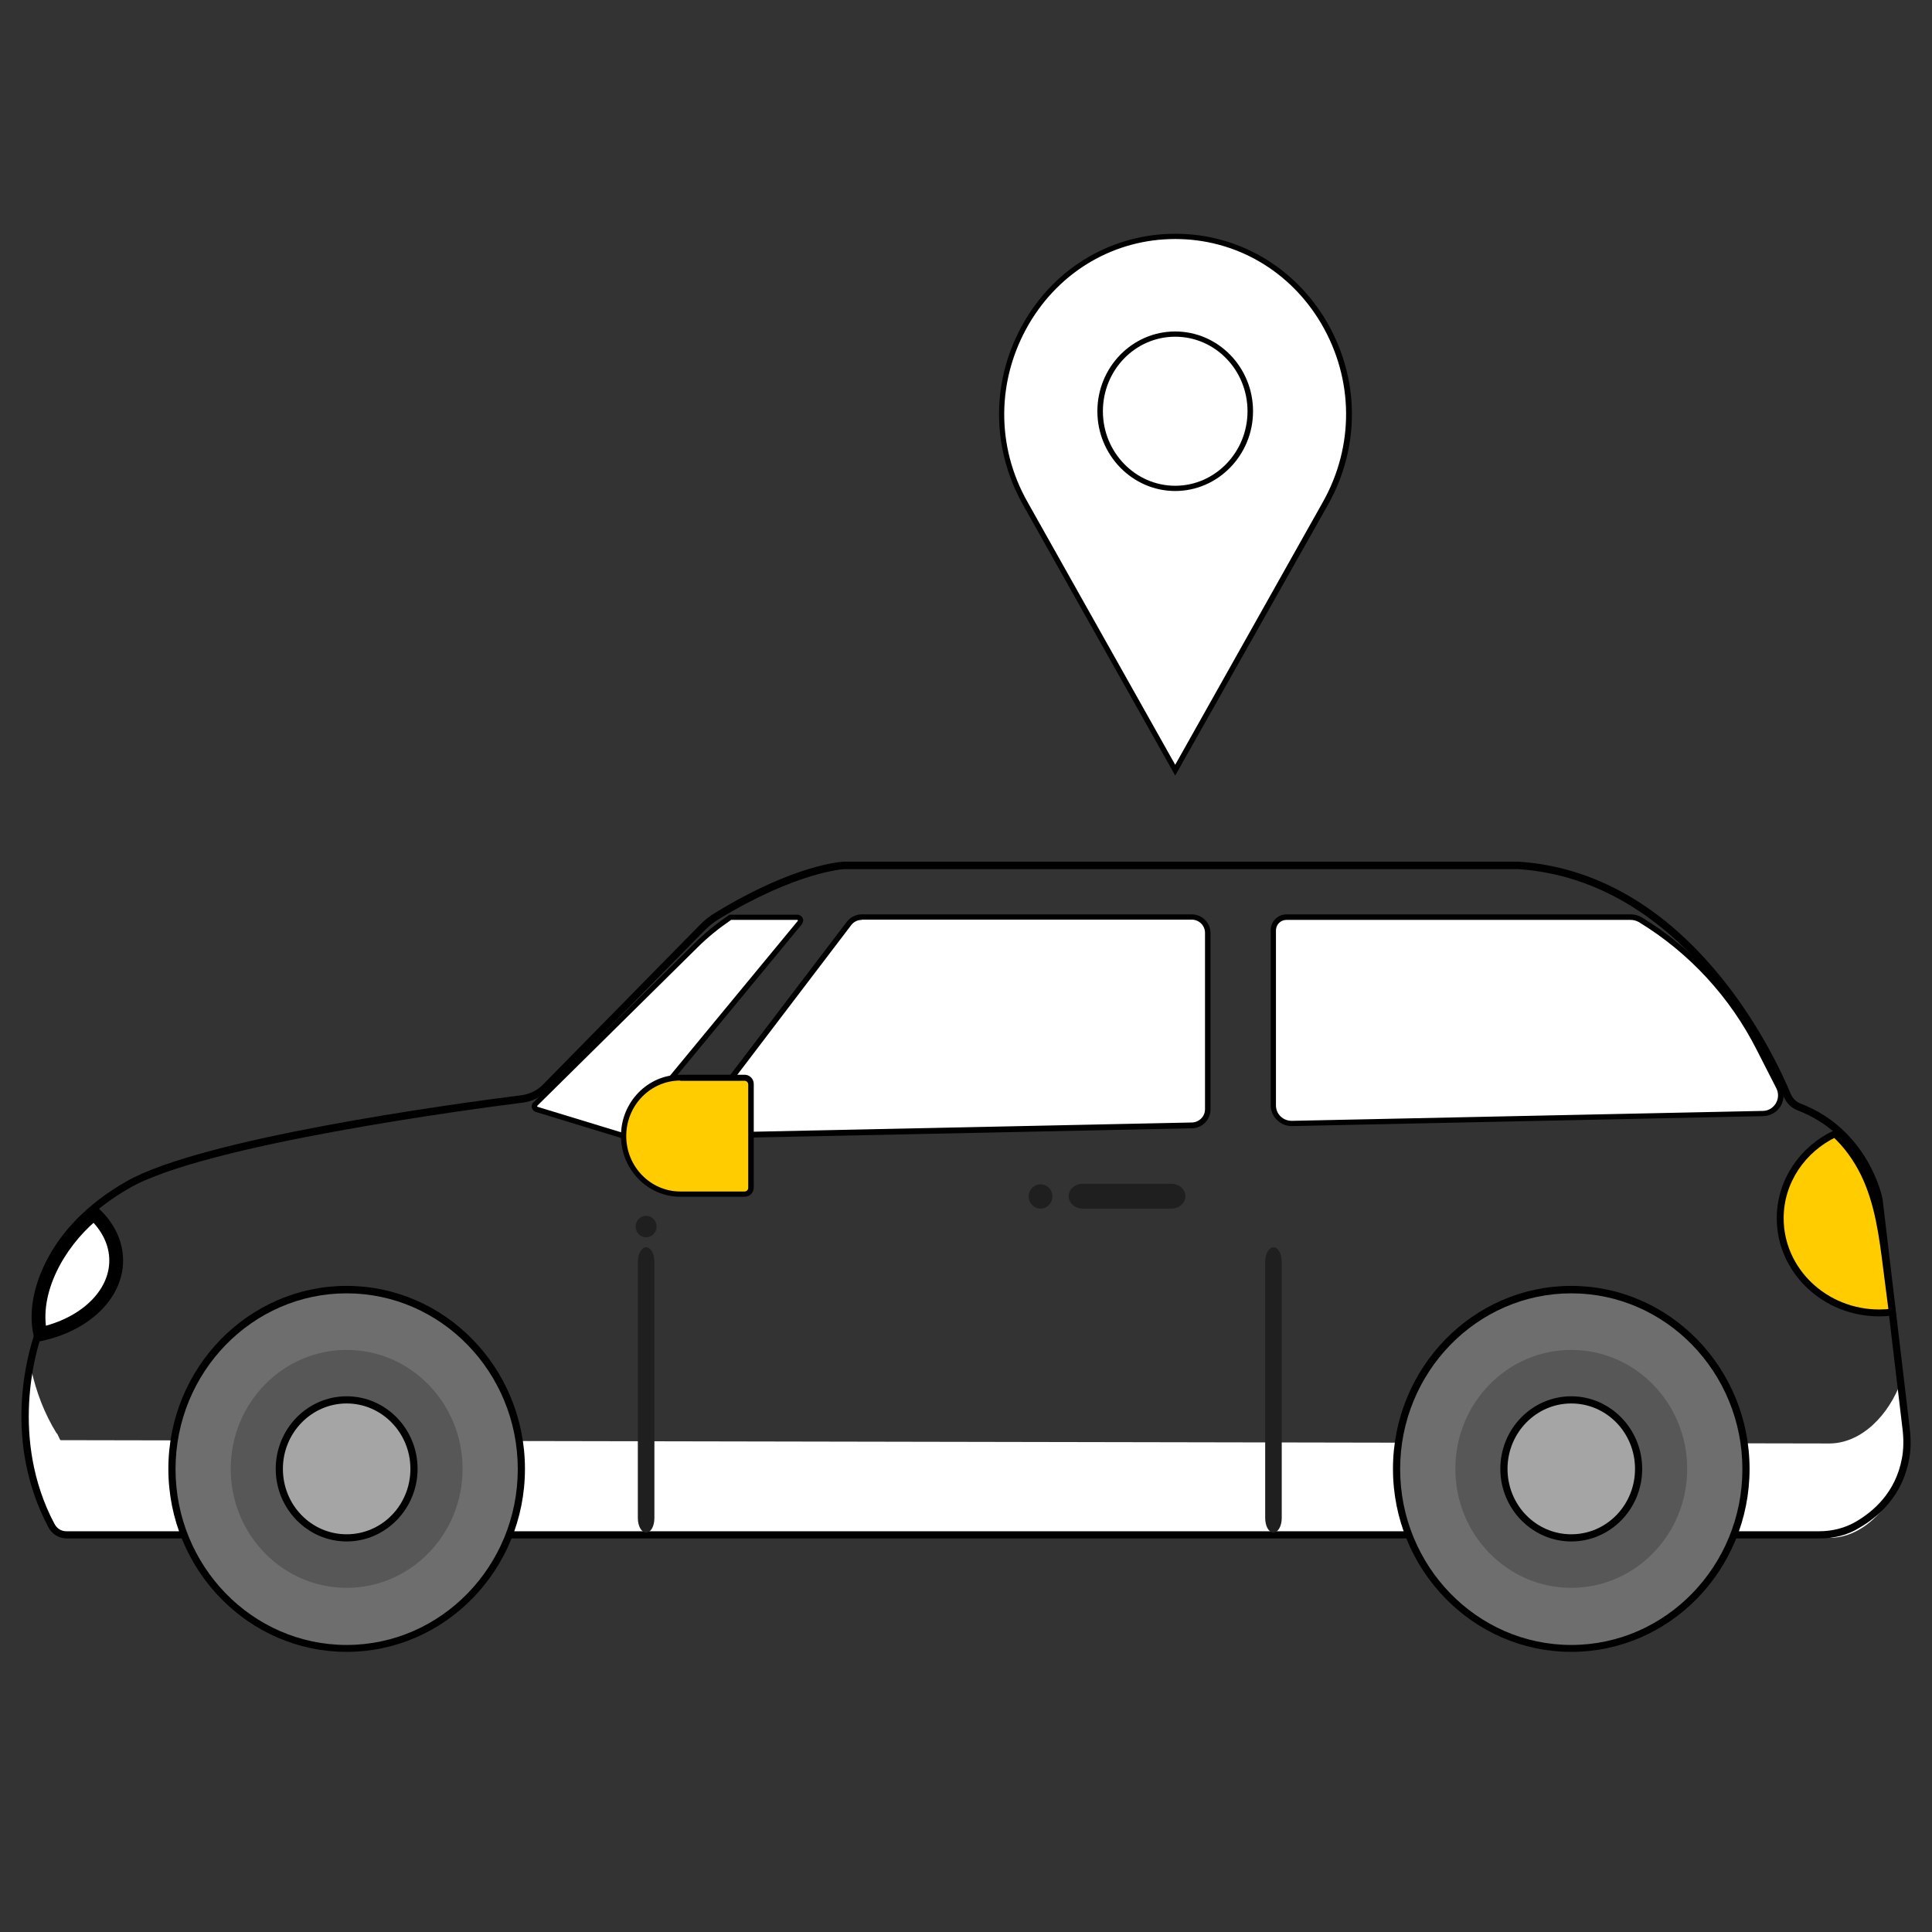 <?xml version="1.0" encoding="utf-8"?>
<!-- Generator: Adobe Illustrator 27.0.0, SVG Export Plug-In . SVG Version: 6.00 Build 0)  -->
<svg version="1.1" id="Layer_1" xmlns="http://www.w3.org/2000/svg" xmlns:xlink="http://www.w3.org/1999/xlink" x="0px" y="0px"
	 viewBox="0 0 70 70" style="enable-background:new 0 0 70 70;" xml:space="preserve">
<rect x="0" y="0" width="70" height="70" fill="#333333" stroke="none"/>
<style type="text/css">
	.st0{display:none;fill:#FFCC00;}
	.st1{display:none;}
	.st2{display:inline;}
	.st3{fill:#FFFFFF;}
	.st4{fill:#FFCC00;}
	.st5{fill:#020202;}
	.st6{display:none;fill:#111111;}
	.st7{display:none;fill:#141414;}
	.st8{display:none;fill:none;stroke:#111111;stroke-width:0.25;stroke-miterlimit:10;}
	.st9{display:none;fill:#070707;}
	.st10{fill:#141414;}
	.st11{fill:none;stroke:#111111;stroke-width:0.5;stroke-miterlimit:10;}
	.st12{fill:none;stroke:#000000;stroke-width:0.5;stroke-miterlimit:10;}
	.st13{fill-rule:evenodd;clip-rule:evenodd;fill:#FFFFFF;stroke:#020202;stroke-width:0.5;stroke-miterlimit:10;}
	.st14{fill-rule:evenodd;clip-rule:evenodd;fill:#FFFFFF;stroke:#000000;stroke-width:0.5;stroke-miterlimit:10;}
	.st15{fill:#1F1F1F;}
	.st16{fill:#6E6E6E;}
	.st17{fill:#575757;}
	.st18{fill:#A5A5A5;}
	.st19{fill:#FFFFFF;stroke:#000000;stroke-width:0.5;stroke-miterlimit:10;}
	.st20{fill:#FFCC00;stroke:#000000;stroke-width:0.25;stroke-miterlimit:10;}
	.st21{display:inline;fill:#FEFBF6;stroke:#000000;stroke-width:0.5;stroke-miterlimit:10;}
	.st22{display:inline;fill:#FFCC00;stroke:#000000;stroke-width:0.5;stroke-miterlimit:10;}
	.st23{display:inline;fill:none;stroke:#000000;stroke-width:0.75;stroke-linecap:round;stroke-miterlimit:10;}
	.st24{display:inline;fill:#FFCC00;}
	.st25{display:inline;fill:#FFCC00;stroke:#020202;stroke-width:0.5;stroke-miterlimit:10;}
	.st26{display:inline;stroke:#000000;stroke-width:0.5;stroke-miterlimit:10;}
	.st27{display:inline;fill:#FFCC00;stroke:#231F20;stroke-width:0.5;stroke-miterlimit:10;}
	.st28{display:inline;fill:none;stroke:#FFFFFF;stroke-width:2;stroke-linecap:round;stroke-miterlimit:10;}
	.st29{display:inline;fill:#FFCC00;stroke:#020202;stroke-width:0.75;stroke-miterlimit:10;}
	.st30{display:inline;fill:none;stroke:#FFFFFF;stroke-width:3;stroke-linecap:round;stroke-miterlimit:10;}
	.st31{fill:#FFCC00;stroke:#000000;stroke-width:0.75;stroke-miterlimit:10;}
	.st32{fill:none;stroke:#000000;stroke-width:3;stroke-linecap:round;stroke-miterlimit:10;}
	.st33{fill:#F5F5F5;}
</style>
<rect x="-0.03" y="-0.32" class="st0" width="70.86" height="70.86"/>
<g class="st1">
	<g class="st2">
		<path d="M35.82,45.94h-9.06c-0.72,0-1.3-0.58-1.3-1.3v-0.63c0-0.72,0.58-1.3,1.3-1.3h9.06c0.72,0,1.3,0.58,1.3,1.3v0.63
			C37.12,45.35,36.54,45.94,35.82,45.94z M26.76,43.34c-0.37,0-0.67,0.3-0.67,0.67v0.63c0,0.37,0.3,0.67,0.67,0.67h9.06
			c0.37,0,0.67-0.3,0.67-0.67v-0.63c0-0.37-0.3-0.67-0.67-0.67H26.76z"/>
	</g>
	<g class="st2">
		<path class="st3" d="M3.74,50.34h8.01c0.96,0,1.74-0.36,1.74-0.79v-1.02v-0.56v-0.64h17.75H49v0.64v0.56v1.02
			c0,0.44,0.78,0.79,1.74,0.79h8.01c0.96,0,1.74-0.36,1.74-0.79v-1.02v-0.56v-7.08v-0.87V35c0,0-0.15-2.02-1.05-3.31
			c0,0,0.01,0,0.01,0l-0.07-0.09c-0.09-0.12-0.18-0.23-0.28-0.33l-2.44-2.89h0.04c0.97,0,1.84-0.65,2.08-1.59
			c0.35-1.41-0.71-2.67-2.07-2.67h-3.65l-4.32-3.72c-0.62-0.73-1.91-1.33-2.86-1.33h-9.49h-3.39h-1.74H29.5h-3.39h-9.49
			c-0.96,0-2.25,0.6-2.86,1.33l-4.32,3.72H5.86c-1.17,0-2.18,0.92-2.2,2.09c-0.02,1.2,0.94,2.17,2.13,2.17h0.05l-2.44,2.89
			c-0.1,0.1-0.13,0.11-0.22,0.23l-0.19,0.25c0,0-0.21,0.3-0.2,0.3C1.88,33.34,2,35,2,35v5.01v0.87v7.08v0.56v1.02
			C2,49.98,2.79,50.34,3.74,50.34z M15.06,39.57c-1.75,0.22-3.21-1.25-2.99-2.99c0.15-1.19,1.11-2.15,2.3-2.3
			c1.75-0.22,3.21,1.25,2.99,2.99C17.21,38.46,16.24,39.42,15.06,39.57z M39.25,39.59H23.31c-1.44,0-2.67-1.1-2.74-2.54
			c-0.07-1.53,1.15-2.8,2.67-2.8l15.94,0c1.44,0,2.67,1.1,2.74,2.54C41.99,38.32,40.77,39.59,39.25,39.59z M48.3,39.57
			c-1.75,0.22-3.21-1.25-2.99-2.99c0.15-1.19,1.11-2.15,2.3-2.3c1.75-0.22,3.21,1.25,2.99,2.99C50.45,38.46,49.49,39.42,48.3,39.57z
			 M57.39,36.57c0.22,1.75-1.25,3.21-2.99,2.99c-1.19-0.15-2.15-1.11-2.3-2.3c-0.22-1.75,1.25-3.21,2.99-2.99
			C56.28,34.42,57.24,35.38,57.39,36.57z M14.8,21.59c0.36-0.42,1.25-0.84,1.8-0.84h29.24c0.55,0,1.44,0.41,1.8,0.84l4.88,6.36
			c0.24,0.32,0.02,0.78-0.38,0.78H10.34c-0.4,0-0.63-0.46-0.38-0.78L14.8,21.59z M7.57,34.27c1.75-0.22,3.21,1.25,2.99,2.99
			c-0.15,1.19-1.11,2.15-2.3,2.3c-1.75,0.22-3.21-1.25-2.99-2.99C5.42,35.38,6.38,34.42,7.57,34.27z"/>
		<path d="M58.74,50.77h-8.01c-1.08,0-2.16-0.42-2.16-1.22v-1.8H13.91v1.8c0,0.8-1.09,1.22-2.16,1.22H3.74
			c-1.08,0-2.16-0.42-2.16-1.22V35.02c-0.01-0.2-0.08-1.87,0.85-3.21l0,0c0.01-0.01,0.02-0.03,0.02-0.04l-0.01-0.02l0.39-0.51
			c0.08-0.11,0.13-0.16,0.19-0.21c0.01-0.01,0.03-0.03,0.05-0.05l1.94-2.3c-0.4-0.12-0.76-0.34-1.06-0.65
			c-0.48-0.49-0.74-1.15-0.73-1.84c0.03-1.38,1.2-2.51,2.63-2.51h3.42l4.18-3.59c0.71-0.82,2.09-1.45,3.16-1.45h29.24
			c1.07,0,2.46,0.64,3.16,1.45l4.18,3.59h3.49c0.79,0,1.52,0.36,2.01,0.98c0.49,0.62,0.66,1.43,0.46,2.22
			c-0.21,0.87-0.87,1.54-1.71,1.8l1.94,2.3c0.1,0.1,0.19,0.21,0.3,0.35l1.03,1.21l-0.43-0.14c0.5,1.21,0.6,2.49,0.61,2.56l0,0.03
			v14.55C60.91,50.35,59.82,50.77,58.74,50.77z M13.07,46.9h36.35v2.65c0.04,0.09,0.5,0.37,1.32,0.37h8.01
			c0.82,0,1.28-0.28,1.32-0.38l0-1.57V35.02c-0.02-0.18-0.19-1.96-0.97-3.09l-0.05-0.07c-0.09-0.12-0.16-0.21-0.24-0.28l-0.02-0.03
			l-3.03-3.59h0.95c0.8,0,1.48-0.52,1.66-1.27c0.13-0.53,0.02-1.08-0.31-1.49c-0.33-0.42-0.82-0.66-1.35-0.66h-3.81l-4.49-3.87
			c-0.54-0.64-1.7-1.18-2.54-1.18H16.62c-0.84,0-2,0.54-2.54,1.18l-0.05,0.05L9.6,24.54H5.86c-0.96,0-1.76,0.75-1.78,1.68
			c-0.01,0.46,0.17,0.9,0.49,1.23c0.32,0.33,0.76,0.51,1.22,0.51h0.96l-3.06,3.61c-0.03,0.03-0.06,0.06-0.08,0.08
			c-0.04,0.04-0.06,0.05-0.1,0.11l-0.2,0.25l0,0c0,0.01-0.01,0.02-0.02,0.02l0,0l-0.18,0.25c-0.8,1.15-0.7,2.66-0.7,2.68l0,0.03
			v14.55c0.04,0.09,0.5,0.37,1.32,0.37h8.01c0.82,0,1.28-0.28,1.32-0.38L13.07,46.9z M39.25,40.01H23.31c-1.7,0-3.09-1.29-3.16-2.94
			c-0.04-0.86,0.26-1.67,0.85-2.28c0.59-0.62,1.38-0.96,2.24-0.96h15.94c1.7,0,3.09,1.29,3.16,2.94c0.04,0.85-0.26,1.67-0.85,2.28
			C40.9,39.67,40.1,40.01,39.25,40.01z M23.24,34.68c-0.62,0-1.2,0.25-1.62,0.7c-0.43,0.45-0.65,1.04-0.62,1.66
			c0.06,1.2,1.07,2.14,2.32,2.14h15.94c0.62,0,1.2-0.25,1.62-0.7c0.43-0.45,0.65-1.04,0.62-1.66c-0.06-1.18-1.09-2.14-2.32-2.14
			H23.24z M47.95,40.01c-0.82,0-1.6-0.32-2.19-0.91c-0.68-0.68-1-1.62-0.88-2.59c0.17-1.37,1.29-2.49,2.67-2.67
			c0.96-0.12,1.91,0.2,2.59,0.88c0.68,0.68,1,1.62,0.88,2.59c-0.17,1.37-1.29,2.49-2.67,2.67l0,0
			C48.22,40.01,48.08,40.01,47.95,40.01z M47.95,34.68c-0.1,0-0.19,0.01-0.29,0.02c-0.99,0.13-1.81,0.94-1.93,1.93
			c-0.09,0.7,0.14,1.39,0.64,1.88c0.49,0.49,1.18,0.73,1.88,0.64l0,0c0.99-0.13,1.81-0.94,1.93-1.93c0.09-0.7-0.14-1.39-0.64-1.88
			C49.11,34.91,48.55,34.68,47.95,34.68z M7.92,40.01c-0.82,0-1.6-0.32-2.19-0.91c-0.68-0.68-1-1.62-0.88-2.59
			c0.17-1.37,1.3-2.49,2.67-2.67l0,0c0.96-0.12,1.91,0.2,2.59,0.88c0.68,0.68,1,1.62,0.88,2.59c-0.17,1.37-1.29,2.49-2.67,2.67
			C8.19,40.01,8.05,40.01,7.92,40.01z M7.63,34.69L7.63,34.69c-0.99,0.13-1.81,0.94-1.93,1.93c-0.09,0.7,0.14,1.39,0.64,1.88
			c0.49,0.49,1.18,0.73,1.88,0.64c0.99-0.13,1.81-0.94,1.93-1.93c0.09-0.7-0.14-1.39-0.64-1.88C9.01,34.84,8.33,34.61,7.63,34.69z
			 M54.74,40.01c-0.13,0-0.27-0.01-0.4-0.03c-1.37-0.17-2.49-1.29-2.67-2.67c-0.12-0.96,0.2-1.91,0.88-2.59s1.62-1,2.59-0.88
			c1.37,0.17,2.49,1.29,2.67,2.67c0.12,0.96-0.2,1.91-0.88,2.59C56.34,39.69,55.56,40.01,54.74,40.01z M54.74,34.68
			c-0.6,0-1.16,0.23-1.59,0.66c-0.49,0.49-0.73,1.18-0.64,1.88c0.13,0.99,0.94,1.81,1.93,1.93c0.7,0.09,1.39-0.14,1.88-0.64
			c0.49-0.49,0.73-1.18,0.64-1.88l0,0c-0.13-0.99-0.94-1.81-1.93-1.93C54.94,34.68,54.84,34.68,54.74,34.68z M14.71,40.01
			c-0.82,0-1.6-0.32-2.19-0.91c-0.68-0.68-1-1.62-0.88-2.59c0.17-1.37,1.29-2.49,2.67-2.67c0.96-0.12,1.91,0.2,2.59,0.88
			c0.68,0.68,1,1.62,0.88,2.59c-0.17,1.37-1.29,2.49-2.67,2.67C14.97,40.01,14.84,40.01,14.71,40.01z M14.71,34.68
			c-0.1,0-0.19,0.01-0.29,0.02c-0.99,0.13-1.81,0.94-1.93,1.93c-0.09,0.7,0.14,1.39,0.64,1.88C13.61,39,14.3,39.24,15,39.15l0,0
			c0.99-0.13,1.81-0.94,1.93-1.93c0.09-0.7-0.14-1.39-0.64-1.88C15.87,34.91,15.3,34.68,14.71,34.68z M52.15,29.16H10.34
			c-0.35,0-0.66-0.19-0.81-0.5c-0.15-0.31-0.12-0.68,0.09-0.95l4.86-6.38c0.44-0.52,1.45-0.99,2.12-0.99h29.24
			c0.68,0,1.69,0.47,2.13,0.99l4.9,6.38c0.21,0.28,0.25,0.64,0.09,0.95C52.81,28.96,52.49,29.16,52.15,29.16z M15.13,21.86
			l-4.84,6.36c-0.01,0.01-0.02,0.03-0.01,0.06s0.04,0.03,0.05,0.03h41.81c0.01,0,0.04,0,0.05-0.03s0-0.05-0.01-0.06l-4.88-6.36
			c-0.27-0.31-1.04-0.67-1.47-0.67H16.6C16.18,21.18,15.41,21.53,15.13,21.86z"/>
	</g>
	<g class="st2">
		<circle class="st4" cx="7.92" cy="36.92" r="2.21"/>
	</g>
	<g class="st2">
		<circle class="st4" cx="14.71" cy="36.92" r="2.21"/>
	</g>
	<g class="st2">
		<g>
			<path class="st4" d="M43.37,27.52l12.25-3.78c0.23-0.07,0.47-0.07,0.7,0l11.65,3.68c0.67,0.21,1.11,0.84,1.1,1.54l-0.17,7.25
				c0,0.02,0,0.04,0,0.06c0.01,0.42,0.1,5.25-2.12,9.4c-0.81,1.51-1.97,2.8-3.35,3.81l-6.93,5.08c-0.41,0.3-0.96,0.3-1.37,0.01
				l-7.13-5.02c-0.54-0.38-1.02-0.83-1.44-1.34c-1.01-1.25-2.77-3.8-3.72-7.32c-0.15-0.55-0.22-1.11-0.22-1.68l-0.07-10.56
				C42.53,28.13,42.87,27.67,43.37,27.52z"/>
			<path class="st5" d="M55.8,55c-0.28,0-0.56-0.08-0.8-0.25l-7.13-5.02c-0.56-0.39-1.06-0.86-1.48-1.38
				c-0.99-1.23-2.8-3.82-3.76-7.4c-0.15-0.54-0.22-1.13-0.23-1.73l-0.07-10.56c0-0.62,0.39-1.15,0.98-1.34l12.25-3.78
				c0.27-0.08,0.56-0.08,0.83,0l11.65,3.68c0.75,0.24,1.26,0.95,1.25,1.74l-0.18,7.25c0,0.02,0,0.03,0,0.05
				c0.02,0.53,0.08,5.33-2.14,9.51c-0.8,1.49-1.97,2.83-3.41,3.88l-6.93,5.08C56.37,54.91,56.09,55,55.8,55z M55.96,23.9
				c-0.1,0-0.19,0.01-0.28,0.04l-12.25,3.78l0,0c-0.41,0.13-0.68,0.5-0.68,0.93l0.07,10.56c0,0.57,0.08,1.12,0.21,1.63
				c0.95,3.51,2.71,6.04,3.68,7.25c0.4,0.49,0.87,0.93,1.4,1.3l7.13,5.02c0.34,0.24,0.79,0.23,1.13-0.01l6.93-5.08
				c1.38-1.01,2.52-2.31,3.28-3.74c2.18-4.08,2.11-8.77,2.09-9.3c0-0.02,0-0.05,0-0.07l0.18-7.25c0.01-0.6-0.38-1.15-0.95-1.33
				l-11.65-3.68C56.16,23.92,56.06,23.9,55.96,23.9z M43.37,27.52L43.37,27.52L43.37,27.52z"/>
		</g>
		<g>
			<path class="st3" d="M64.01,30.21L64.01,30.21c-0.51-0.29-1.17-0.13-1.48,0.36l-8.16,13.08l-2.44-2.22
				c-0.51-0.46-1.32-0.44-1.8,0.05c-0.48,0.49-0.46,1.26,0.05,1.73l3.28,2.99c0.08,0.08,0.17,0.14,0.27,0.19
				c0.04,0.03,0.09,0.07,0.14,0.1v0c0.51,0.29,1.17,0.13,1.48-0.36l9.04-14.49C64.69,31.14,64.52,30.5,64.01,30.21z"/>
			<path d="M54.41,46.83c-0.22,0-0.45-0.06-0.65-0.17c-0.05-0.03-0.1-0.06-0.15-0.1c-0.11-0.06-0.21-0.13-0.3-0.21l-3.28-2.99
				c-0.29-0.26-0.45-0.62-0.46-1.01c-0.01-0.38,0.14-0.75,0.41-1.03c0.56-0.57,1.5-0.6,2.09-0.06l2.25,2.05l8.03-12.87
				c0.37-0.59,1.16-0.78,1.76-0.43c0.3,0.17,0.51,0.45,0.59,0.78c0.08,0.32,0.03,0.66-0.15,0.94l-9.04,14.49
				C55.28,46.62,54.85,46.83,54.41,46.83z M51.05,41.31c-0.28,0-0.57,0.11-0.77,0.32c-0.19,0.2-0.3,0.45-0.29,0.72
				c0.01,0.27,0.12,0.52,0.33,0.7l3.28,2.99c0.06,0.06,0.14,0.11,0.23,0.16l0.03,0.02c0.03,0.03,0.07,0.05,0.11,0.08
				c0.41,0.24,0.95,0.11,1.19-0.29l9.04-14.49c0.12-0.19,0.15-0.4,0.1-0.61c-0.05-0.22-0.19-0.4-0.39-0.51l0,0
				c-0.41-0.24-0.95-0.11-1.19,0.29l-8.3,13.3l-2.63-2.39C51.58,41.4,51.32,41.31,51.05,41.31z"/>
		</g>
	</g>
</g>
<g class="st1">
	<g class="st2">
		<path class="st6" d="M5.32,68.24c-1.8-1.29-2.9-3.32-3.19-5.45l0,0c-0.3-2.13,0.25-4.41,1.61-6.31L15.7,39.78
			c0.23-0.32,0.65-0.4,0.95-0.18l12.2,8.74c0.3,0.21,0.3,0.6,0.07,0.91L16.96,65.95c-1.41,1.96-3.35,3.15-5.46,3.56
			C9.4,69.91,7.19,69.58,5.32,68.24L5.32,68.24z M6.14,67.1c1.56,1.12,3.44,1.41,5.19,1.13c1.73-0.39,3.43-1.37,4.61-3.02
			l11.55-16.14l-11.12-7.96L4.82,57.26c-1.18,1.64-1.62,3.53-1.38,5.23l0.01,0.11C3.75,64.34,4.64,66.03,6.14,67.1L6.14,67.1z"/>
		<path class="st7" d="M9.8,69.35c-0.23,0.32-0.59,0.44-0.89,0.22c-0.3-0.21-0.36-0.64-0.13-0.95l12.14-16.96
			c0.23-0.32,0.65-0.4,0.95-0.18c0.3,0.22,0.3,0.6,0.07,0.91L9.8,69.35z M3.91,65.13c-0.23,0.32-0.65,0.4-0.95,0.18
			c-0.3-0.22-0.36-0.64-0.13-0.96l12.14-16.96c0.23-0.32,0.65-0.4,0.95-0.18c0.3,0.21,0.36,0.64,0.13,0.96L3.91,65.13z"/>
		<path class="st8" d="M22.09,38.47L40.82,12.3l2.44-6.46c0.1-0.27,0.32-0.45,0.6-0.58l8.32-3.37C52.58,1.72,53,1.9,53.08,2.3
			c0.14,2.35-0.42,6.68-0.55,9.28c0.01,0.24-0.14,0.46-0.37,0.64l-5.27,4.44L28.16,42.82c-0.21,0.3-0.67,0.42-0.97,0.21l-4.99-3.57
			C21.9,39.24,21.87,38.77,22.09,38.47L22.09,38.47z M41.9,12.96L23.59,38.54l3.97,2.84L45.86,15.8c0.05-0.07,0.11-0.15,0.16-0.22
			l5.11-4.22L51.6,3.6l-7.2,2.94l-2.34,6.2C42,12.81,41.95,12.89,41.9,12.96L41.9,12.96z"/>
		<path class="st9" d="M29.48,50.5L14.33,39.66c-0.66-0.47-1.08-1.16-1.19-1.9l0.05-0.06c-0.1-0.75,0.06-1.49,0.56-2.18
			c0.5-0.7,1.19-1.16,1.93-1.3c0.74-0.14,1.52,0.03,2.18,0.51l15.15,10.84c0.66,0.47,1.08,1.16,1.19,1.9
			c0.1,0.74-0.05,1.59-0.55,2.29c-0.5,0.7-1.25,1.11-1.99,1.26l0,0C30.86,51.11,30.14,50.97,29.48,50.5L29.48,50.5z M15.15,38.52
			l15.15,10.84c0.36,0.26,0.75,0.35,1.13,0.33l0.11-0.02c0.42-0.08,0.77-0.31,1.04-0.69c0.27-0.38,0.38-0.78,0.32-1.21
			c-0.06-0.42-0.29-0.87-0.65-1.13L17.09,35.8c-0.36-0.26-0.8-0.28-1.22-0.2c-0.42,0.08-0.83,0.27-1.1,0.65
			c-0.27,0.38-0.32,0.83-0.26,1.25l0,0C14.57,37.92,14.78,38.26,15.15,38.52L15.15,38.52z"/>
		<path class="st10" d="M28.76,34.48c-0.14,0.19-0.2,0.53-0.12,0.68c0.23,0.45,0.87,0.43,1.14,0.05l3.81-5.32
			c0.18-0.25,0.2-0.53,0.06-0.72c-0.23-0.45-0.77-0.45-1.08-0.01L28.76,34.48z M41.56,18.76c0.14-0.19,0.2-0.53,0.06-0.72
			c-0.23-0.45-0.81-0.39-1.08-0.01l-2.58,3.61c-0.14,0.19-0.2,0.53-0.12,0.68c0.27,0.39,0.87,0.43,1.14,0.05L41.56,18.76z
			 M36.67,25.6c0.14-0.19,0.2-0.53,0.06-0.72c-0.23-0.45-0.81-0.39-1.08-0.01l-0.77,1.08c-0.14,0.19-0.15,0.47-0.08,0.62
			c0.23,0.45,0.83,0.5,1.1,0.12L36.67,25.6z"/>
		<g>
			<path class="st11" d="M27.98,43.07l-5.86-4.34l18.72-26.68l1.95-5.16c0.19-0.51,0.59-0.92,1.1-1.14l8-3.38
				c0.34-0.14,0.72,0.11,0.71,0.48l-0.22,8.1c-0.01,0.55-0.25,1.07-0.66,1.44l-5,4.5L27.98,43.07z"/>
			<path class="st12" d="M15.07,39.77l14.3,10.26c0.91,0.65,2.17,0.44,2.82-0.46l0.49-0.69c0.65-0.91,0.44-2.17-0.46-2.82
				l-14.3-10.26c-0.91-0.65-2.17-0.44-2.82,0.46l-0.49,0.69C13.95,37.86,14.16,39.12,15.07,39.77z"/>
		</g>
		<path class="st13" d="M15.94,65.22l11.55-16.14l-11.12-7.96L4.82,57.26c-1.18,1.64-1.62,3.53-1.38,5.23l0.01,0.11
			c0.03,0.21,0.06,0.43,0.15,0.68l11.37-15.89c0.23-0.32,0.65-0.4,0.95-0.18c0.3,0.21,0.36,0.64,0.13,0.96L4.19,64.75
			c0.4,0.96,1.11,1.75,1.95,2.35c0.9,0.65,1.88,1.06,2.92,1.13l11.87-16.58c0.23-0.32,0.65-0.4,0.95-0.18
			c0.3,0.22,0.3,0.6,0.07,0.91L10.58,68.27c0.27,0,0.48-0.04,0.75-0.04C13.06,67.85,14.76,66.86,15.94,65.22L15.94,65.22z"/>
	</g>
	<g class="st2">
		<g>
			<path class="st14" d="M12.21,20.59c1.4,1.69,3.15,2.85,5.08,3.46c1.93,0.7,4.06,0.77,6.07,0.19c0.23-0.06,0.53,0.04,0.67,0.21
				L45,49.73c0.14,0.17,0.19,0.49,0.1,0.72c-0.75,2.02-0.99,4.23-0.68,6.32c0.31,2.09,1.16,4.06,2.56,5.75l0,0
				c1.26,1.52,2.71,2.58,4.34,3.25c1.11,0.48,2.31,0.72,3.44,0.8l-5.54-4.53c-0.21-0.17-0.27-0.5-0.25-0.73l2.44-10.81
				c0.09-0.23,0.34-0.53,0.64-0.51l10.5-1.01c0.23-0.06,0.52,0.12,0.66,0.37l3.5,6.38c0.09-1.27,0.02-2.46-0.27-3.68
				c-0.41-1.78-1.2-3.51-2.39-4.94c-1.4-1.69-3.22-2.86-5.08-3.54c-1.93-0.62-4.06-0.69-6.07-0.19c-0.24,0.14-0.53,0.04-0.74-0.21
				l-20.89-25.2c-0.14-0.17-0.19-0.49-0.1-0.72c0.75-2.02,0.98-4.23,0.68-6.4c-0.31-2.01-1.17-3.98-2.57-5.67l-0.08-0.01
				c-1.19-1.52-2.71-2.58-4.34-3.25c-1.11-0.48-2.23-0.71-3.44-0.8l5.54,4.53c0.22,0.17,0.35,0.42,0.25,0.73L24.78,17.1
				c-0.02,0.32-0.27,0.54-0.58,0.6l-10.5,1.01c-0.31,0.06-0.52-0.12-0.66-0.36l-3.5-6.38c-0.16,1.18-0.02,2.46,0.2,3.67
				C10.15,17.42,10.94,19.14,12.21,20.59L12.21,20.59z M29.07,19.95c-0.56-0.68,0.41-1.56,0.9-0.89l4.21,5.07
				c0.56,0.68-0.42,1.56-0.97,0.89L29.07,19.95z M49.19,44.22c-0.57-0.6,0.41-1.48,0.97-0.81l0.77,0.93
				c0.56,0.68-0.41,1.56-0.98,0.89L49.19,44.22z M45.82,40.24c-0.56-0.68,0.41-1.56,0.98-0.89l0.84,1.02
				c0.56,0.6-0.41,1.48-0.98,0.88L45.82,40.24z M43.3,37.2l-4.21-5.07c-0.56-0.68,0.41-1.56,0.97-0.89l4.21,5.07
				C44.83,36.99,43.86,37.87,43.3,37.2L43.3,37.2z M36.57,29.08l-0.84-1.02c-0.56-0.68,0.42-1.56,0.97-0.88l0.84,1.01
				C38.1,28.87,37.13,29.75,36.57,29.08L36.57,29.08z"/>
		</g>
	</g>
</g>
<g class="st1">
	<g class="st2">
		<path class="st3" d="M32.76,66.74c-17.24,0-30.75-13.96-30.75-31.79c0-17.53,14.27-31.8,31.8-31.8c6.95,0,13.56,2.2,19.1,6.37
			c5.36,4.03,9.38,9.76,11.32,16.15c0.62,2.02-0.52,4.16-2.55,4.78c-2.02,0.62-4.16-0.52-4.78-2.55c-3.12-10.23-12.4-17.1-23.1-17.1
			c-13.31,0-24.15,10.83-24.15,24.15c0,13.53,10.14,24.13,23.1,24.13c2.11,0,3.83,1.71,3.83,3.83
			C36.59,65.03,34.88,66.74,32.76,66.74z"/>
	</g>
	<g class="st2">
		<path class="st5" d="M32.59,67.06c-0.04,0-0.07,0-0.11,0c-8.25-0.19-15.95-3.61-21.69-9.62C4.99,51.36,1.87,43.31,2,34.76
			c0.13-8.53,3.45-16.52,9.33-22.5c5.92-6.01,13.8-9.32,22.2-9.32c14.25,0,26.98,9.18,30.95,22.31l-0.33,0.1
			C60.22,12.36,47.63,3.28,33.53,3.28c-17.22,0-30.91,13.83-31.18,31.48C2.08,51.99,15.6,66.32,32.49,66.71
			c0.82,0.02,1.61-0.19,2.27-0.6c0.78-0.55,1.3-1.42,1.45-2.42c0.18-1.16-0.13-2.37-0.85-3.33c-0.87-0.78-2.26-0.97-3.23-1.04
			c-13-0.97-22.79-11.28-22.77-23.98c0.01-6.78,2.61-13.08,7.31-17.73c4.46-4.41,10.36-6.83,16.65-6.83c0.08,0,0.15,0,0.23,0
			c11.08,0.1,19.22,5.67,22.91,15.68l-0.33,0.12c-3.64-9.86-11.66-15.35-22.59-15.45c-0.07,0-0.15,0-0.22,0
			c-6.2,0-12.02,2.38-16.41,6.73c-4.64,4.59-7.19,10.79-7.21,17.48c-0.02,12.52,9.63,22.68,22.45,23.63
			c1.02,0.08,2.48,0.28,3.46,1.15c0.8,1.06,1.13,2.37,0.93,3.62c-0.17,1.1-0.74,2.04-1.6,2.66C34.25,66.84,33.44,67.06,32.59,67.06z
			"/>
	</g>
	<g class="st2">
		<path class="st3" d="M63.04,34.18c-0.32,0.76-1.43,0.97-2.01,0.38l-3.07-3.17l-3.07-3.17c-0.57-0.59-0.18-1.54,0.72-1.71l4.78-0.9
			l4.78-0.9c0.89-0.17,1.61,0.57,1.29,1.33l-1.71,4.07L63.04,34.18z"/>
		<path d="M61.88,35.08c-0.37,0-0.72-0.14-0.97-0.39l-6.14-6.33c-0.29-0.3-0.39-0.71-0.26-1.1c0.15-0.46,0.56-0.8,1.07-0.9l9.55-1.8
			c0.52-0.1,1.03,0.07,1.33,0.45c0.26,0.32,0.32,0.74,0.16,1.12l-3.41,8.13c-0.17,0.41-0.56,0.71-1.04,0.8
			C62.07,35.07,61.97,35.08,61.88,35.08z M65.42,24.87c-0.07,0-0.15,0.01-0.22,0.02l-9.55,1.8c-0.39,0.07-0.7,0.33-0.81,0.66
			c-0.09,0.27-0.02,0.55,0.18,0.75l6.14,6.33c0.23,0.24,0.58,0.34,0.94,0.27c0.36-0.07,0.65-0.29,0.78-0.59l3.41-8.13
			c0.11-0.27,0.07-0.55-0.11-0.77C66.01,24.99,65.73,24.87,65.42,24.87z"/>
	</g>
	<g class="st2">
		<path d="M33.31,39.56c-0.3,0-0.59-0.15-0.75-0.43l-9.45-16.21c-0.24-0.42-0.1-0.95,0.31-1.19c0.42-0.24,0.95-0.1,1.19,0.31
			l9.45,16.21c0.24,0.42,0.1,0.95-0.31,1.19C33.61,39.52,33.46,39.56,33.31,39.56z"/>
	</g>
	<g class="st2">
		<path d="M33.31,39.56c-0.31,0-0.61-0.17-0.77-0.46c-0.22-0.42-0.06-0.95,0.36-1.18l11.05-5.85c0.42-0.22,0.95-0.06,1.18,0.36
			c0.22,0.42,0.06,0.95-0.36,1.18l-11.05,5.85C33.59,39.53,33.45,39.56,33.31,39.56z"/>
	</g>
	<g class="st2">
		<circle cx="33.66" cy="38.14" r="2.02"/>
	</g>
	<g class="st2">
		<path d="M33.55,17.89c-0.19,0-0.35-0.16-0.35-0.35v-4.7c0-0.19,0.16-0.35,0.35-0.35c0.19,0,0.35,0.16,0.35,0.35v4.7
			C33.9,17.73,33.75,17.89,33.55,17.89z"/>
	</g>
	<g class="st2">
		<path d="M16.42,34.42h-4.7c-0.19,0-0.35-0.16-0.35-0.35c0-0.19,0.16-0.35,0.35-0.35h4.7c0.19,0,0.35,0.16,0.35,0.35
			C16.76,34.27,16.61,34.42,16.42,34.42z"/>
	</g>
	<g class="st2">
		<path d="M39.84,53.3h3.74c0.37,0,0.66,0.08,0.85,0.23c0.2,0.15,0.29,0.36,0.29,0.62c0,0.23-0.08,0.43-0.23,0.6
			c-0.16,0.16-0.39,0.24-0.71,0.24h-5.28c-0.36,0-0.64-0.1-0.84-0.3s-0.3-0.43-0.3-0.7c0-0.17,0.06-0.4,0.19-0.69
			c0.13-0.28,0.27-0.51,0.42-0.67c0.64-0.66,1.21-1.23,1.72-1.7c0.51-0.47,0.88-0.78,1.1-0.93c0.39-0.28,0.72-0.56,0.98-0.84
			c0.26-0.28,0.46-0.57,0.6-0.86c0.14-0.29,0.2-0.58,0.2-0.86c0-0.31-0.07-0.58-0.22-0.82c-0.15-0.24-0.34-0.43-0.6-0.56
			c-0.25-0.13-0.52-0.2-0.82-0.2c-0.63,0-1.12,0.27-1.48,0.82c-0.05,0.07-0.13,0.27-0.24,0.59c-0.11,0.32-0.24,0.57-0.38,0.74
			c-0.14,0.17-0.35,0.26-0.62,0.26c-0.24,0-0.44-0.08-0.6-0.24c-0.16-0.16-0.24-0.37-0.24-0.65c0-0.33,0.07-0.67,0.22-1.03
			c0.15-0.36,0.37-0.68,0.66-0.98c0.29-0.29,0.67-0.53,1.12-0.71c0.45-0.18,0.98-0.27,1.59-0.27c0.73,0,1.36,0.11,1.87,0.34
			c0.33,0.15,0.63,0.36,0.88,0.63c0.25,0.27,0.45,0.58,0.59,0.93c0.14,0.35,0.21,0.72,0.21,1.09c0,0.59-0.15,1.13-0.44,1.62
			c-0.29,0.49-0.59,0.87-0.9,1.14c-0.31,0.27-0.82,0.71-1.54,1.29c-0.72,0.59-1.21,1.05-1.48,1.37
			C40.08,52.96,39.96,53.12,39.84,53.3z"/>
		<path d="M50.44,54.08v-1.33h-3.6c-0.45,0-0.8-0.1-1.02-0.31c-0.23-0.21-0.34-0.49-0.34-0.84c0-0.09,0.02-0.18,0.05-0.28
			c0.03-0.09,0.08-0.19,0.15-0.29c0.07-0.1,0.14-0.2,0.21-0.3c0.07-0.1,0.16-0.21,0.27-0.35l3.8-5.09c0.25-0.33,0.45-0.58,0.61-0.73
			c0.16-0.15,0.35-0.23,0.58-0.23c0.73,0,1.09,0.42,1.09,1.25v5.55h0.31c0.37,0,0.66,0.05,0.89,0.15c0.22,0.1,0.33,0.32,0.33,0.66
			c0,0.28-0.09,0.48-0.27,0.61c-0.18,0.13-0.45,0.19-0.82,0.19h-0.44v1.33c0,0.37-0.08,0.64-0.24,0.82
			c-0.16,0.18-0.38,0.27-0.65,0.27c-0.27,0-0.48-0.09-0.65-0.28C50.52,54.71,50.44,54.44,50.44,54.08z M47.35,51.14h3.09v-4.17
			L47.35,51.14z"/>
	</g>
	<g class="st2">
		<path d="M59.3,45.75l-2.01,8.27c-0.07,0.27-0.13,0.49-0.18,0.65c-0.05,0.16-0.13,0.28-0.23,0.37c-0.1,0.09-0.25,0.13-0.45,0.13
			c-0.49,0-0.73-0.21-0.73-0.63c0-0.11,0.05-0.38,0.14-0.83l2-8.27c0.1-0.44,0.21-0.74,0.3-0.9c0.1-0.16,0.28-0.24,0.56-0.24
			c0.24,0,0.42,0.06,0.55,0.17c0.13,0.11,0.19,0.27,0.19,0.47C59.45,45.09,59.4,45.36,59.3,45.75z"/>
		<path d="M61.92,44.57h4.78c0.46,0,0.79,0.07,1,0.22c0.21,0.14,0.31,0.38,0.31,0.71c0,0.2-0.12,0.47-0.36,0.8
			c-0.24,0.33-0.52,0.69-0.83,1.09s-0.63,0.9-0.95,1.49c-0.33,0.59-0.63,1.32-0.9,2.17c-0.11,0.38-0.2,0.69-0.24,0.94
			c-0.05,0.25-0.1,0.57-0.16,0.97c-0.06,0.4-0.11,0.7-0.15,0.91c-0.1,0.49-0.24,0.83-0.43,1.02c-0.18,0.19-0.43,0.28-0.74,0.28
			c-0.29,0-0.53-0.1-0.7-0.31c-0.18-0.2-0.27-0.5-0.27-0.9c0-0.31,0.06-0.72,0.19-1.25c0.13-0.53,0.34-1.16,0.63-1.89
			c0.29-0.73,0.66-1.49,1.09-2.26c0.44-0.77,0.96-1.54,1.56-2.31h-3.84c-0.4,0-0.7-0.07-0.9-0.22c-0.2-0.15-0.3-0.37-0.3-0.68
			c0-0.33,0.1-0.54,0.32-0.64C61.25,44.62,61.54,44.57,61.92,44.57z"/>
	</g>
</g>
<g>
	<g>
		<g>
			<g>
				<path class="st3" d="M37.14,18.23c-2.42-4.3,0.6-9.67,5.44-9.67h0h0c4.83,0,7.86,5.37,5.44,9.67l0,0l-5.44,9.67L37.14,18.23
					L37.14,18.23z"/>
				<path d="M42.58,28.1l-5.52-9.82c-1.17-2.09-1.15-4.57,0.06-6.64c1.16-1.99,3.21-3.17,5.47-3.17c0,0,0,0,0,0
					c2.26,0,4.3,1.19,5.47,3.17c1.21,2.07,1.23,4.55,0.06,6.64L42.58,28.1z M42.58,8.66c-2.19,0-4.17,1.15-5.3,3.08
					c-1.17,2.01-1.2,4.42-0.05,6.45l5.35,9.52l5.35-9.52c1.14-2.03,1.12-4.44-0.05-6.45C46.75,9.81,44.77,8.66,42.58,8.66z"/>
			</g>
			<g>
				<ellipse class="st3" cx="42.58" cy="14.9" rx="2.72" ry="2.79"/>
				<path d="M42.58,17.79c-1.55,0-2.82-1.3-2.82-2.89s1.26-2.89,2.82-2.89s2.82,1.3,2.82,2.89S44.13,17.79,42.58,17.79z M42.58,12.2
					c-1.45,0-2.62,1.21-2.62,2.7s1.18,2.7,2.62,2.7s2.62-1.21,2.62-2.7S44.03,12.2,42.58,12.2z"/>
			</g>
		</g>
	</g>
	<g>
		<g>
			<g>
				<path class="st3" d="M68.88,50.05c-0.44,1.21-1.42,2.24-2.59,2.25L2.2,52.18c-0.04,0-0.11-0.25-0.15-0.25
					c-0.44-0.71-0.74-1.5-0.92-2.32c-0.43,1.94-0.11,4.05,0.92,5.74c0.04,0,0.11,0.25,0.15,0.25l64.1,0.12
					c1.71-0.01,3.03-2.22,2.81-3.96C69.03,51.19,68.96,50.62,68.88,50.05z"/>
			</g>
		</g>
		<g>
			<path d="M65.93,55.74H2.41c-0.28,0-0.53-0.16-0.66-0.41c-1.64-3.1-0.78-6.19-0.48-7.06c0.03-0.08,0.03-0.15,0.01-0.23
				c-0.29-1.13,0.35-3.55,3.29-5.23c2.72-1.56,11.66-2.79,14.34-3.13c0.28-0.04,0.55-0.17,0.75-0.37l5.68-5.78
				c0.17-0.18,0.36-0.33,0.56-0.45c2.91-1.78,4.62-1.86,4.69-1.86l24.44,0c6.24,0.42,9.3,7.08,9.85,8.41
				c0.07,0.16,0.19,0.29,0.35,0.35c2.5,0.96,2.98,3.44,2.98,3.47l0.98,8.27c0.05,0.43,0.05,0.81-0.02,1.16
				c-0.25,1.34-1.12,2.08-1.81,2.48C66.94,55.62,66.45,55.74,65.93,55.74z M30.59,31.49c-0.01,0-1.72,0.09-4.56,1.82
				c-0.18,0.11-0.35,0.25-0.51,0.41l-5.68,5.78c-0.24,0.25-0.56,0.41-0.9,0.45c-1.9,0.24-11.49,1.52-14.24,3.09
				c-2.81,1.61-3.44,3.88-3.17,4.94c0.03,0.13,0.03,0.26-0.02,0.38c-0.21,0.6-1.16,3.77,0.46,6.85c0.09,0.17,0.25,0.27,0.43,0.27
				h63.52c0.47,0,0.93-0.12,1.31-0.34c0.64-0.37,1.45-1.06,1.68-2.3c0.06-0.32,0.07-0.68,0.02-1.08l-0.98-8.26
				c0-0.02-0.45-2.36-2.82-3.27c-0.22-0.08-0.4-0.26-0.5-0.49c-0.54-1.31-3.54-7.84-9.62-8.25H30.59z"/>
		</g>
		<g>
			<g>
				<path class="st3" d="M22.65,41.1l6.34-7.68c0.06-0.08,0.01-0.19-0.09-0.19h-2.43h0c-0.45,0.3-0.87,0.65-1.26,1.03L19.39,40
					c-0.06,0.06-0.04,0.17,0.05,0.19l3.08,0.94C22.57,41.15,22.62,41.13,22.65,41.1z"/>
				<path d="M22.56,41.24c-0.02,0-0.04,0-0.06-0.01l-3.08-0.94c-0.07-0.02-0.13-0.08-0.15-0.15c-0.02-0.07,0-0.15,0.06-0.2
					l5.81-5.74c0.39-0.39,0.82-0.74,1.27-1.04l0.02-0.02h2.46c0.08,0,0.16,0.05,0.19,0.12c0.04,0.08,0.02,0.16-0.03,0.23l-6.34,7.68
					C22.68,41.21,22.62,41.24,22.56,41.24z M26.49,33.33c-0.44,0.3-0.85,0.63-1.22,1l-5.81,5.74l0.01,0.03l3.08,0.94l0.1,0.06
					l-0.08-0.06l6.34-7.68l-0.01-0.03H26.49z"/>
			</g>
		</g>
		<g>
			<g>
				<path class="st3" d="M43.18,33.23H31.22c-0.18,0-0.35,0.08-0.46,0.23l-5.13,6.74c-0.29,0.39-0.01,0.94,0.47,0.93l17.09-0.36
					c0.32-0.01,0.57-0.26,0.57-0.58v-6.39C43.76,33.49,43.5,33.23,43.18,33.23z"/>
				<path d="M26.09,41.23c-0.26,0-0.49-0.14-0.6-0.37c-0.12-0.23-0.09-0.51,0.06-0.72l5.13-6.74c0.13-0.17,0.33-0.27,0.54-0.27
					h11.96c0.37,0,0.68,0.3,0.68,0.68v6.39c0,0.37-0.3,0.67-0.66,0.68l-17.09,0.36C26.1,41.23,26.1,41.23,26.09,41.23z M31.22,33.33
					c-0.15,0-0.29,0.07-0.38,0.19l-5.13,6.74c-0.11,0.15-0.13,0.34-0.05,0.51c0.08,0.17,0.24,0.26,0.43,0.26c0,0,0.01,0,0.01,0
					l17.09-0.36c0.26-0.01,0.47-0.22,0.47-0.48v-6.39c0-0.27-0.22-0.48-0.48-0.48H31.22z"/>
			</g>
		</g>
		<g>
			<g>
				<path class="st3" d="M59.09,33.23H46.61c-0.26,0-0.48,0.21-0.48,0.48v6.34c0,0.37,0.31,0.67,0.68,0.66l17.06-0.36
					c0.49-0.01,0.8-0.53,0.58-0.96c-0.24-0.46-0.47-0.93-0.71-1.39c-1-1.97-2.5-3.57-4.31-4.67C59.33,33.26,59.21,33.23,59.09,33.23
					z"/>
				<path d="M46.8,40.8c-0.2,0-0.39-0.08-0.53-0.22c-0.15-0.14-0.23-0.34-0.23-0.54V33.7c0-0.32,0.26-0.57,0.57-0.57h12.48
					c0.14,0,0.28,0.04,0.4,0.11c1.85,1.13,3.35,2.76,4.34,4.7c0.24,0.47,0.47,0.93,0.71,1.39c0.12,0.23,0.11,0.51-0.02,0.74
					c-0.14,0.23-0.37,0.36-0.64,0.37L46.81,40.8C46.81,40.8,46.8,40.8,46.8,40.8z M46.61,33.33c-0.21,0-0.38,0.17-0.38,0.38v6.34
					c0,0.15,0.06,0.3,0.17,0.4c0.11,0.11,0.26,0.16,0.41,0.16l17.06-0.36c0.2,0,0.37-0.11,0.47-0.27c0.1-0.17,0.11-0.37,0.02-0.55
					c-0.24-0.46-0.47-0.93-0.71-1.39c-0.97-1.92-2.45-3.52-4.27-4.63c-0.09-0.05-0.19-0.08-0.3-0.08H46.61z"/>
			</g>
		</g>
		<g>
			<g>
				<path class="st15" d="M23.41,55.53c-0.17,0-0.3-0.24-0.3-0.53v-9.28c0-0.29,0.14-0.53,0.3-0.53c0.17,0,0.3,0.24,0.3,0.53v9.28
					C23.71,55.3,23.58,55.53,23.41,55.53z"/>
			</g>
		</g>
		<g>
			<g>
				<path class="st15" d="M46.14,55.53c-0.17,0-0.3-0.24-0.3-0.53v-9.28c0-0.29,0.14-0.53,0.3-0.53c0.17,0,0.3,0.24,0.3,0.53v9.28
					C46.44,55.3,46.3,55.53,46.14,55.53z"/>
			</g>
		</g>
		<g>
			<g>
				<path class="st15" d="M42.44,43.79h-3.21c-0.28,0-0.51-0.2-0.51-0.45s0.23-0.45,0.51-0.45h3.21c0.28,0,0.51,0.2,0.51,0.45
					S42.72,43.79,42.44,43.79z"/>
			</g>
		</g>
		<g>
			<g>
				<g>
					<ellipse class="st16" cx="12.56" cy="53.22" rx="6.33" ry="6.5"/>
					<path d="M12.56,59.85c-3.56,0-6.46-2.97-6.46-6.63c0-3.66,2.9-6.63,6.46-6.63s6.46,2.97,6.46,6.63
						C19.02,56.88,16.12,59.85,12.56,59.85z M12.56,46.86c-3.42,0-6.2,2.86-6.2,6.37s2.78,6.37,6.2,6.37s6.2-2.86,6.2-6.37
						S15.98,46.86,12.56,46.86z"/>
				</g>
			</g>
			<g>
				<g>
					<ellipse class="st17" cx="12.56" cy="53.22" rx="4.2" ry="4.31"/>
				</g>
			</g>
			<g>
				<g>
					<ellipse class="st18" cx="12.56" cy="53.22" rx="2.44" ry="2.5"/>
					<path d="M12.56,55.85c-1.41,0-2.57-1.18-2.57-2.63s1.15-2.63,2.57-2.63s2.57,1.18,2.57,2.63S13.97,55.85,12.56,55.85z
						 M12.56,50.85c-1.27,0-2.31,1.06-2.31,2.37s1.03,2.37,2.31,2.37s2.31-1.06,2.31-2.37S13.83,50.85,12.56,50.85z"/>
				</g>
			</g>
		</g>
		<g>
			<g>
				<g>
					<ellipse class="st16" cx="56.93" cy="53.22" rx="6.33" ry="6.5"/>
					<path d="M56.93,59.85c-3.56,0-6.46-2.97-6.46-6.63c0-3.66,2.9-6.63,6.46-6.63c3.56,0,6.46,2.97,6.46,6.63
						C63.39,56.88,60.5,59.85,56.93,59.85z M56.93,46.86c-3.42,0-6.2,2.86-6.2,6.37s2.78,6.37,6.2,6.37s6.2-2.86,6.2-6.37
						S60.35,46.86,56.93,46.86z"/>
				</g>
			</g>
			<g>
				<g>
					<ellipse class="st17" cx="56.93" cy="53.22" rx="4.2" ry="4.31"/>
				</g>
			</g>
			<g>
				<g>
					<ellipse class="st18" cx="56.93" cy="53.22" rx="2.44" ry="2.5"/>
					<path d="M56.93,55.85c-1.41,0-2.57-1.18-2.57-2.63s1.15-2.63,2.57-2.63c1.41,0,2.57,1.18,2.57,2.63S58.35,55.85,56.93,55.85z
						 M56.93,50.85c-1.27,0-2.31,1.06-2.31,2.37s1.03,2.37,2.31,2.37s2.31-1.06,2.31-2.37S58.21,50.85,56.93,50.85z"/>
				</g>
			</g>
		</g>
		<g>
			<path class="st19" d="M4.21,45.67c0-0.64-0.3-1.23-0.8-1.7c-0.04,0.03-0.07,0.05-0.11,0.08c-1.19,1.02-2.17,2.74-1.84,4.29
				C3.05,48,4.21,46.93,4.21,45.67z"/>
		</g>
		<g>
			<path class="st20" d="M67.54,42.52c-0.26-0.53-0.62-1.04-1.06-1.44c-1.17,0.56-1.98,1.72-1.98,3.06c0,1.89,1.61,3.43,3.59,3.43
				c0.16,0,0.32-0.01,0.47-0.03c-0.07-0.52-0.13-1.04-0.2-1.56C68.21,44.79,68.06,43.59,67.54,42.52z"/>
		</g>
		<g>
			<g>
				<path class="st4" d="M27.21,43.04c0,0.13-0.1,0.23-0.23,0.23h-2.33c-1.13,0-2.05-0.94-2.05-2.11l0,0c0-1.16,0.92-2.11,2.05-2.11
					h2.33c0.13,0,0.23,0.1,0.23,0.23V43.04z"/>
				<path d="M26.98,43.36h-2.33c-1.19,0-2.15-0.99-2.15-2.21s0.97-2.21,2.15-2.21h2.33c0.18,0,0.33,0.15,0.33,0.33v3.75
					C27.31,43.22,27.16,43.36,26.98,43.36z M24.65,39.15c-1.08,0-1.96,0.9-1.96,2.01s0.88,2.01,1.96,2.01h2.33
					c0.07,0,0.13-0.06,0.13-0.13v-3.75c0-0.07-0.06-0.13-0.13-0.13H24.65z"/>
			</g>
		</g>
		<g>
			<g>
				<path class="st15" d="M23.79,44.44c0,0.21-0.17,0.39-0.38,0.39s-0.38-0.17-0.38-0.39c0-0.21,0.17-0.39,0.38-0.39
					S23.79,44.23,23.79,44.44z"/>
			</g>
		</g>
		<g>
			<g>
				<path class="st15" d="M38.13,43.35c0,0.24-0.19,0.44-0.43,0.44s-0.43-0.2-0.43-0.44c0-0.24,0.19-0.44,0.43-0.44
					S38.13,43.1,38.13,43.35z"/>
			</g>
		</g>
	</g>
</g>
<g class="st1">
	<path class="st21" d="M23.96,44.14l1.82-1.4c0.08-0.06,0.15-0.13,0.22-0.21c0.76-0.9,5.66-6.75,6.76-10.48
		c0.04-0.13,0.06-0.27,0.06-0.4v-6.02c0-0.63,0.3-1.22,0.8-1.6c0.92-0.69,2.56-1.46,4.62-0.36c0.23,0.12,0.42,0.3,0.55,0.51
		c0.49,0.78,1.75,2.99,2.44,5.82c0.18,0.75,0.21,1.52,0.08,2.28l-1.22,7.04c-0.03,0.15,0.09,0.3,0.25,0.3h12.24
		c1.44,0,2.71,0.99,3.02,2.39c0.07,0.3,0.11,0.65,0.11,1.03c0,1.9-1.09,2.78-1.83,3.16c-0.27,0.14-0.32,0.49-0.11,0.7
		c0.43,0.42,0.95,1.15,0.95,2.22c0,1.38-1.04,2.37-1.55,2.77c-0.13,0.11-0.15,0.3-0.04,0.43c0.29,0.33,0.76,1.03,0.76,2.13
		c0,1.31-0.97,2.41-1.69,2.89c-0.21,0.14-0.26,0.42-0.13,0.64c0.27,0.43,0.61,1.21,0.61,2.33c0,1.82-1.83,3.27-3.57,3.27H27.84
		c-0.23,0-0.45-0.05-0.65-0.15l-2.99-1.5c-0.49-0.25-0.81-0.75-0.81-1.31V45.29C23.39,44.84,23.6,44.41,23.96,44.14z"/>
	<path class="st22" d="M18.87,65h-6.48c-2.5,0-4.52-2.02-4.52-4.52V47.54c0-2.5,2.02-4.52,4.52-4.52h6.48c2.5,0,4.52,2.02,4.52,4.52
		v12.94C23.39,62.98,21.36,65,18.87,65z"/>
	<path class="st2" d="M53.23,20.23l-2.53-1.33c-0.15-0.08-0.34-0.08-0.49,0l-2.53,1.33c-0.39,0.2-0.84-0.12-0.76-0.55l0.48-2.82
		c0.03-0.17-0.03-0.34-0.15-0.47l-2.05-2c-0.31-0.3-0.14-0.83,0.29-0.9l2.83-0.41c0.17-0.02,0.32-0.13,0.4-0.29l1.27-2.57
		c0.19-0.39,0.75-0.39,0.94,0l1.27,2.57c0.08,0.16,0.22,0.26,0.4,0.29l2.83,0.41c0.43,0.06,0.6,0.59,0.29,0.9l-2.05,2
		c-0.12,0.12-0.18,0.29-0.15,0.47l0.48,2.82C54.06,20.1,53.61,20.43,53.23,20.23z"/>
	<path class="st2" d="M21.86,20.23l-2.53-1.33c-0.15-0.08-0.34-0.08-0.49,0l-2.53,1.33c-0.39,0.2-0.84-0.12-0.76-0.55l0.48-2.82
		c0.03-0.17-0.03-0.34-0.15-0.47l-2.05-2c-0.31-0.3-0.14-0.83,0.29-0.9l2.83-0.41c0.17-0.02,0.32-0.13,0.4-0.29l1.27-2.57
		c0.19-0.39,0.75-0.39,0.94,0l1.27,2.57c0.08,0.16,0.22,0.26,0.4,0.29l2.83,0.41c0.43,0.06,0.6,0.59,0.29,0.9l-2.05,2
		c-0.12,0.12-0.18,0.29-0.15,0.47l0.48,2.82C22.7,20.1,22.25,20.43,21.86,20.23z"/>
	<path class="st2" d="M10.23,27.73L7.9,26.5c-0.14-0.07-0.31-0.07-0.45,0l-2.33,1.23c-0.36,0.19-0.77-0.11-0.7-0.51l0.45-2.6
		c0.03-0.16-0.03-0.32-0.14-0.43l-1.89-1.84c-0.29-0.28-0.13-0.77,0.27-0.83l2.61-0.38c0.16-0.02,0.29-0.12,0.36-0.27l1.17-2.36
		c0.18-0.36,0.69-0.36,0.87,0l1.17,2.36c0.07,0.14,0.21,0.24,0.36,0.27l2.61,0.38c0.4,0.06,0.56,0.55,0.27,0.83l-1.89,1.84
		c-0.11,0.11-0.17,0.27-0.14,0.43l0.45,2.6C11,27.61,10.59,27.91,10.23,27.73z"/>
	<path class="st2" d="M64.89,27.73l-2.33-1.23c-0.14-0.07-0.31-0.07-0.45,0l-2.33,1.23c-0.36,0.19-0.77-0.11-0.7-0.51l0.45-2.6
		c0.03-0.16-0.03-0.32-0.14-0.43l-1.89-1.84c-0.29-0.28-0.13-0.77,0.27-0.83l2.61-0.38c0.16-0.02,0.29-0.12,0.36-0.27l1.17-2.36
		c0.18-0.36,0.69-0.36,0.87,0l1.17,2.36c0.07,0.14,0.21,0.24,0.36,0.27l2.61,0.38c0.4,0.06,0.56,0.55,0.27,0.83l-1.89,1.84
		c-0.11,0.11-0.17,0.27-0.14,0.43l0.45,2.6C65.66,27.61,65.24,27.91,64.89,27.73z"/>
	<path class="st22" d="M38.51,18.01l-3.2-1.68c-0.19-0.1-0.43-0.1-0.62,0l-3.2,1.68c-0.49,0.26-1.06-0.16-0.96-0.7l0.61-3.57
		c0.04-0.22-0.03-0.44-0.19-0.59l-2.59-2.53c-0.39-0.38-0.18-1.05,0.37-1.13l3.58-0.52c0.22-0.03,0.4-0.17,0.5-0.36l1.6-3.24
		c0.24-0.49,0.95-0.49,1.19,0l1.6,3.24c0.1,0.2,0.28,0.33,0.5,0.36l3.58,0.52c0.55,0.08,0.76,0.75,0.37,1.13l-2.59,2.53
		c-0.16,0.15-0.23,0.37-0.19,0.59l0.61,3.57C39.57,17.86,39,18.27,38.51,18.01z"/>
</g>
<g class="st1">
	<circle class="st2" cx="34.59" cy="16.42" r="9.51"/>
	<path class="st2" d="M41.56,28.03H27.62c-4.74,0-8.59,3.84-8.59,8.59v4.44c0,0.26,0.21,0.48,0.48,0.48h30.14
		c0.26,0,0.48-0.21,0.48-0.48v-4.44C50.14,31.87,46.3,28.03,41.56,28.03z"/>
	<circle class="st23" cx="13.07" cy="21.08" r="6.37"/>
	<path class="st23" d="M19.04,32c-1.32-1.34-3.1-2.17-5.06-2.17h-3.3c-4.09,0-7.41,3.59-7.41,8.03v4.37"/>
	<circle class="st23" cx="55.61" cy="21.08" r="6.37"/>
	<path class="st23" d="M49.64,32c1.32-1.34,3.1-2.17,5.06-2.17H58c4.09,0,7.41,3.59,7.41,8.03v4.37"/>
	<path class="st24" d="M17.44,59.63l-4.3-2.26c-0.26-0.14-0.57-0.14-0.83,0L8,59.63c-0.66,0.34-1.42-0.21-1.3-0.94l0.82-4.79
		c0.05-0.29-0.05-0.59-0.26-0.79l-3.48-3.39C3.26,49.2,3.55,48.3,4.29,48.2l4.81-0.7c0.29-0.04,0.54-0.22,0.67-0.49l2.15-4.36
		c0.33-0.66,1.27-0.66,1.6,0l2.15,4.36c0.13,0.26,0.38,0.45,0.67,0.49l4.81,0.7c0.73,0.11,1.02,1.01,0.49,1.52l-3.48,3.39
		c-0.21,0.21-0.31,0.5-0.26,0.79l0.82,4.79C18.86,59.42,18.09,59.98,17.44,59.63z"/>
	<path class="st24" d="M62.24,59.63l-4.3-2.26c-0.26-0.14-0.57-0.14-0.83,0l-4.3,2.26c-0.66,0.34-1.42-0.21-1.3-0.94l0.82-4.79
		c0.05-0.29-0.05-0.59-0.26-0.79l-3.48-3.39c-0.53-0.52-0.24-1.42,0.49-1.52l4.81-0.7c0.29-0.04,0.54-0.22,0.67-0.49l2.15-4.36
		c0.33-0.66,1.27-0.66,1.6,0l2.15,4.36c0.13,0.26,0.38,0.45,0.67,0.49l4.81,0.7c0.73,0.11,1.02,1.01,0.49,1.52l-3.48,3.39
		c-0.21,0.21-0.31,0.5-0.26,0.79l0.82,4.79C63.66,59.42,62.9,59.98,62.24,59.63z"/>
	<path class="st24" d="M40.03,62.97l-4.73-2.49c-0.29-0.15-0.63-0.15-0.91,0l-4.73,2.49c-0.72,0.38-1.56-0.23-1.43-1.04l0.9-5.27
		c0.05-0.32-0.05-0.64-0.28-0.87l-3.83-3.73c-0.58-0.57-0.26-1.56,0.54-1.68l5.29-0.77c0.32-0.05,0.6-0.25,0.74-0.54l2.37-4.79
		c0.36-0.73,1.4-0.73,1.76,0l2.37,4.79c0.14,0.29,0.42,0.49,0.74,0.54l5.29,0.77c0.81,0.12,1.13,1.11,0.54,1.68l-3.83,3.73
		c-0.23,0.23-0.34,0.55-0.28,0.87l0.9,5.27C41.6,62.74,40.75,63.35,40.03,62.97z"/>
</g>
<g class="st1">
	<polygon class="st25" points="22.87,36.34 34.27,41.11 24.11,66.99 20.01,59.99 12.15,61.99 	"/>
	<polygon class="st25" points="47.09,36.29 35.42,41.39 45.89,67.02 49.98,60.01 57.85,62.02 	"/>
	<path class="st26" d="M37.89,45.12L37.89,45.12c-1.66-2.13-4.88-2.13-6.54,0l0,0c-2.47,3.17-7.55,1.32-7.41-2.7l0,0
		c0.1-2.7-2.37-4.77-5.01-4.2l0,0c-3.93,0.84-6.64-3.84-3.94-6.82l0,0c1.81-2,1.25-5.17-1.13-6.44l0,0
		c-3.55-1.88-2.61-7.21,1.37-7.76l0,0c2.67-0.37,4.28-3.16,3.27-5.66l0,0c-1.51-3.72,2.63-7.2,6.04-5.07l0,0
		c2.29,1.44,5.31,0.33,6.14-2.24l0,0c1.23-3.83,6.65-3.83,7.88,0l0,0c0.83,2.57,3.86,3.67,6.14,2.24l0,0
		c3.4-2.14,7.55,1.34,6.04,5.07l0,0c-1.02,2.5,0.59,5.29,3.27,5.66l0,0c3.98,0.55,4.92,5.88,1.37,7.76l0,0
		c-2.39,1.26-2.95,4.43-1.13,6.44l0,0c2.7,2.98-0.01,7.67-3.94,6.82l0,0c-2.64-0.57-5.11,1.5-5.01,4.2v0
		C45.44,46.44,40.35,48.29,37.89,45.12z"/>
	<ellipse class="st27" cx="34.62" cy="24.46" rx="15.81" ry="15.45"/>
	<polyline class="st28" points="26.65,25.76 31.53,30.75 42.25,17.38 	"/>
</g>
<g class="st1">
	<path class="st29" d="M35,66.55L35,66.55C21.13,66.55,9.89,54.8,9.89,40.3V16.53L35,3.45l25.11,13.08V40.3
		C60.11,54.8,48.87,66.55,35,66.55z"/>
	<polyline class="st30" points="22.5,39.67 29.28,46.21 47.5,23.79 	"/>
</g>
<g class="st1">
	<g class="st2">
		<circle class="st31" cx="25.64" cy="28.85" r="21.27"/>
		<line class="st32" x1="43" y1="43.85" x2="47.67" y2="47.88"/>
		<path d="M44.77,47.39l1.98-2.29c0.93-1.08,2.56-1.2,3.64-0.26l15.72,13.59c1.08,0.93,1.2,2.56,0.26,3.64l-1.98,2.29
			c-0.93,1.08-2.56,1.2-3.64,0.26L45.04,51.02C43.96,50.09,43.84,48.47,44.77,47.39z"/>
	</g>
	<g class="st2">
		<path d="M12.38,38.94h4.25c0.33,0,0.61-0.28,0.61-0.62c0-0.02,0-0.05-0.01-0.07h0v-1.35h8.43h8.43v1.35h0
			c0,0.02-0.01,0.05-0.01,0.07c0,0.34,0.27,0.62,0.61,0.62h4.25c0.33,0,0.61-0.28,0.61-0.62c0-0.02,0-0.05-0.01-0.07h0.01v-5.52
			v-0.48v-0.42v-1.55v-2.22V26.9c0-0.5-0.18-0.95-0.47-1.3c0,0-0.32-0.3-0.51-0.33c-0.53-0.09-1.23-1.3-1.23-1.3h0.9
			c0.56,0,1.01-0.46,1.01-1.03s-0.45-1.03-1.01-1.03l-2.02,0.33l-1.8-2.81c-0.29-0.36-0.51-0.65-1.82-0.65h-4.5h-1.61h-0.83h-0.83
			h-1.61h-4.5c-1.4,0-1.53,0.29-1.82,0.65l-1.74,2.81l-2.08-0.33c-0.56,0-1.01,0.46-1.01,1.03s0.45,1.03,1.01,1.03h0.9
			c0,0-0.6,1.13-1.23,1.3c-0.18,0.05-0.5,0.33-0.51,0.33c-0.29,0.35-0.47,0.81-0.47,1.3v1.15v2.22v1.55v0.42v0.48v5.52h0.01
			c0,0.02-0.01,0.05-0.01,0.07C11.77,38.66,12.04,38.94,12.38,38.94z M18.24,36.02l-0.38,0.15l-3.77-0.15l0.43-1.48h2.84l0.87,0.89
			V36.02z M19.32,32.23h-5.65c-0.21,0-0.37-0.17-0.37-0.38c0-0.21,0.17-0.38,0.37-0.38h5.65c0.21,0,0.37,0.17,0.37,0.38
			C19.69,32.06,19.53,32.23,19.32,32.23z M29.97,34.72L29.97,34.72c-0.07,0.36-0.66,0.63-1.37,0.63h-5.51
			c-0.71,0-1.3-0.28-1.36-0.63h-0.01v-0.77h1.37h5.51h1.37V34.72z M31.03,31.35L31.03,31.35c-0.09,0.89-0.83,1.59-1.72,1.59h-6.92
			c-0.9,0-1.63-0.7-1.72-1.59h-0.01v-1.93h1.72h6.92h1.72V31.35z M33.83,36.17l-0.38-0.15v-0.59l0.87-0.89h2.84l0.43,1.48
			L33.83,36.17z M37.83,32.23h-5.65c-0.21,0-0.37-0.17-0.37-0.38c0-0.21,0.17-0.38,0.37-0.38h5.65c0.21,0,0.37,0.17,0.37,0.38
			C38.21,32.06,38.04,32.23,37.83,32.23z M37.68,28.69c0.42-0.08,0.72,0.14,0.66,0.48l-0.05,0.25l0,0.01l-0.05,0.3
			c0,0,0,0.01,0,0.01l-0.11,0.73l0,0c-0.02,0.17-0.23,0.31-0.48,0.31h-1.48h-1.33h-1.48h-1.69V30.1c0,0,0.1-0.54,0.5-0.62
			L37.68,28.69z M18.56,19.96h14.19c1.61,0,2.81,2.72,3.59,4.83c-1.45-0.32-4.49-0.71-10.68-0.71h0c-6.2,0-9.24,0.39-10.68,0.71
			C15.74,22.68,16.95,19.96,18.56,19.96z M13.69,28.69l5.51,0.79c0.41,0.08,0.49,0.62,0.49,0.62v0.67h-1.67h-1.48h-1.33h-1.48
			c-0.27,0-0.48-0.15-0.48-0.33l-0.12-0.7c0,0,0-0.01,0-0.01l-0.05-0.3l0-0.01l-0.05-0.25C12.97,28.83,13.26,28.61,13.69,28.69z"/>
		<path class="st33" d="M25.65,24.07c6.2,0,9.24,0.39,10.68,0.71c-0.77-2.11-1.98-4.83-3.59-4.83H18.56c-1.61,0-2.81,2.72-3.59,4.83
			C16.42,24.47,19.46,24.07,25.65,24.07L25.65,24.07z"/>
		<path class="st33" d="M13.08,29.42L13.08,29.42l0.06,0.3c0,0,0,0.01,0,0.01l0.12,0.7c0,0.18,0.22,0.33,0.48,0.33h1.48h1.33h1.48
			h1.67V30.1c0,0-0.08-0.54-0.49-0.62l-5.51-0.79c-0.42-0.08-0.72,0.14-0.66,0.48L13.08,29.42z"/>
		<path class="st33" d="M31.67,30.1v0.67h1.69h1.48h1.33h1.48c0.25,0,0.46-0.14,0.48-0.31l0,0l0.11-0.73c0,0,0-0.01,0-0.01l0.05-0.3
			l0-0.01l0.05-0.25c0.06-0.34-0.23-0.56-0.66-0.48l-5.51,0.79C31.76,29.55,31.67,30.1,31.67,30.1z"/>
		<path d="M19.32,31.47h-5.65c-0.21,0-0.37,0.17-0.37,0.38c0,0.21,0.17,0.38,0.37,0.38h5.65c0.21,0,0.37-0.17,0.37-0.38
			C19.69,31.64,19.53,31.47,19.32,31.47z"/>
		<path d="M37.83,31.47h-5.65c-0.21,0-0.37,0.17-0.37,0.38c0,0.21,0.17,0.38,0.37,0.38h5.65c0.21,0,0.37-0.17,0.37-0.38
			C38.21,31.64,38.04,31.47,37.83,31.47z"/>
		<path class="st33" d="M22.38,29.41h-1.72v1.93h0.01c0.08,0.89,0.82,1.59,1.72,1.59h6.92c0.9,0,1.63-0.7,1.72-1.59h0.01v-1.93H29.3
			H22.38z"/>
		<path d="M23.09,33.95h-1.37v0.77h0.01c0.07,0.36,0.65,0.63,1.36,0.63h5.51c0.71,0,1.3-0.28,1.36-0.63h0.01v-0.77H28.6H23.09z"/>
		<g>
			<path d="M15.9,34.35c-0.96,0-1.87,0.41-2.02,0.91c-0.15,0.5,0.63,0.95,1.73,0.99l0.65,0.03c1.1,0.04,2.1,0.04,2.23-0.01
				s0.23-0.26,0.23-0.46c0-0.2-0.24-0.61-0.54-0.91C17.9,34.6,16.87,34.35,15.9,34.35z"/>
		</g>
		<g>
			<path d="M35.81,34.3c-1.01,0-2.09,0.26-2.4,0.57c-0.31,0.32-0.56,0.75-0.56,0.96s0.11,0.43,0.24,0.48s1.14,0.06,2.24,0.02
				l0.88-0.03c1.1-0.04,1.87-0.51,1.72-1.04C37.77,34.73,36.82,34.3,35.81,34.3z"/>
		</g>
	</g>
</g>
</svg>

